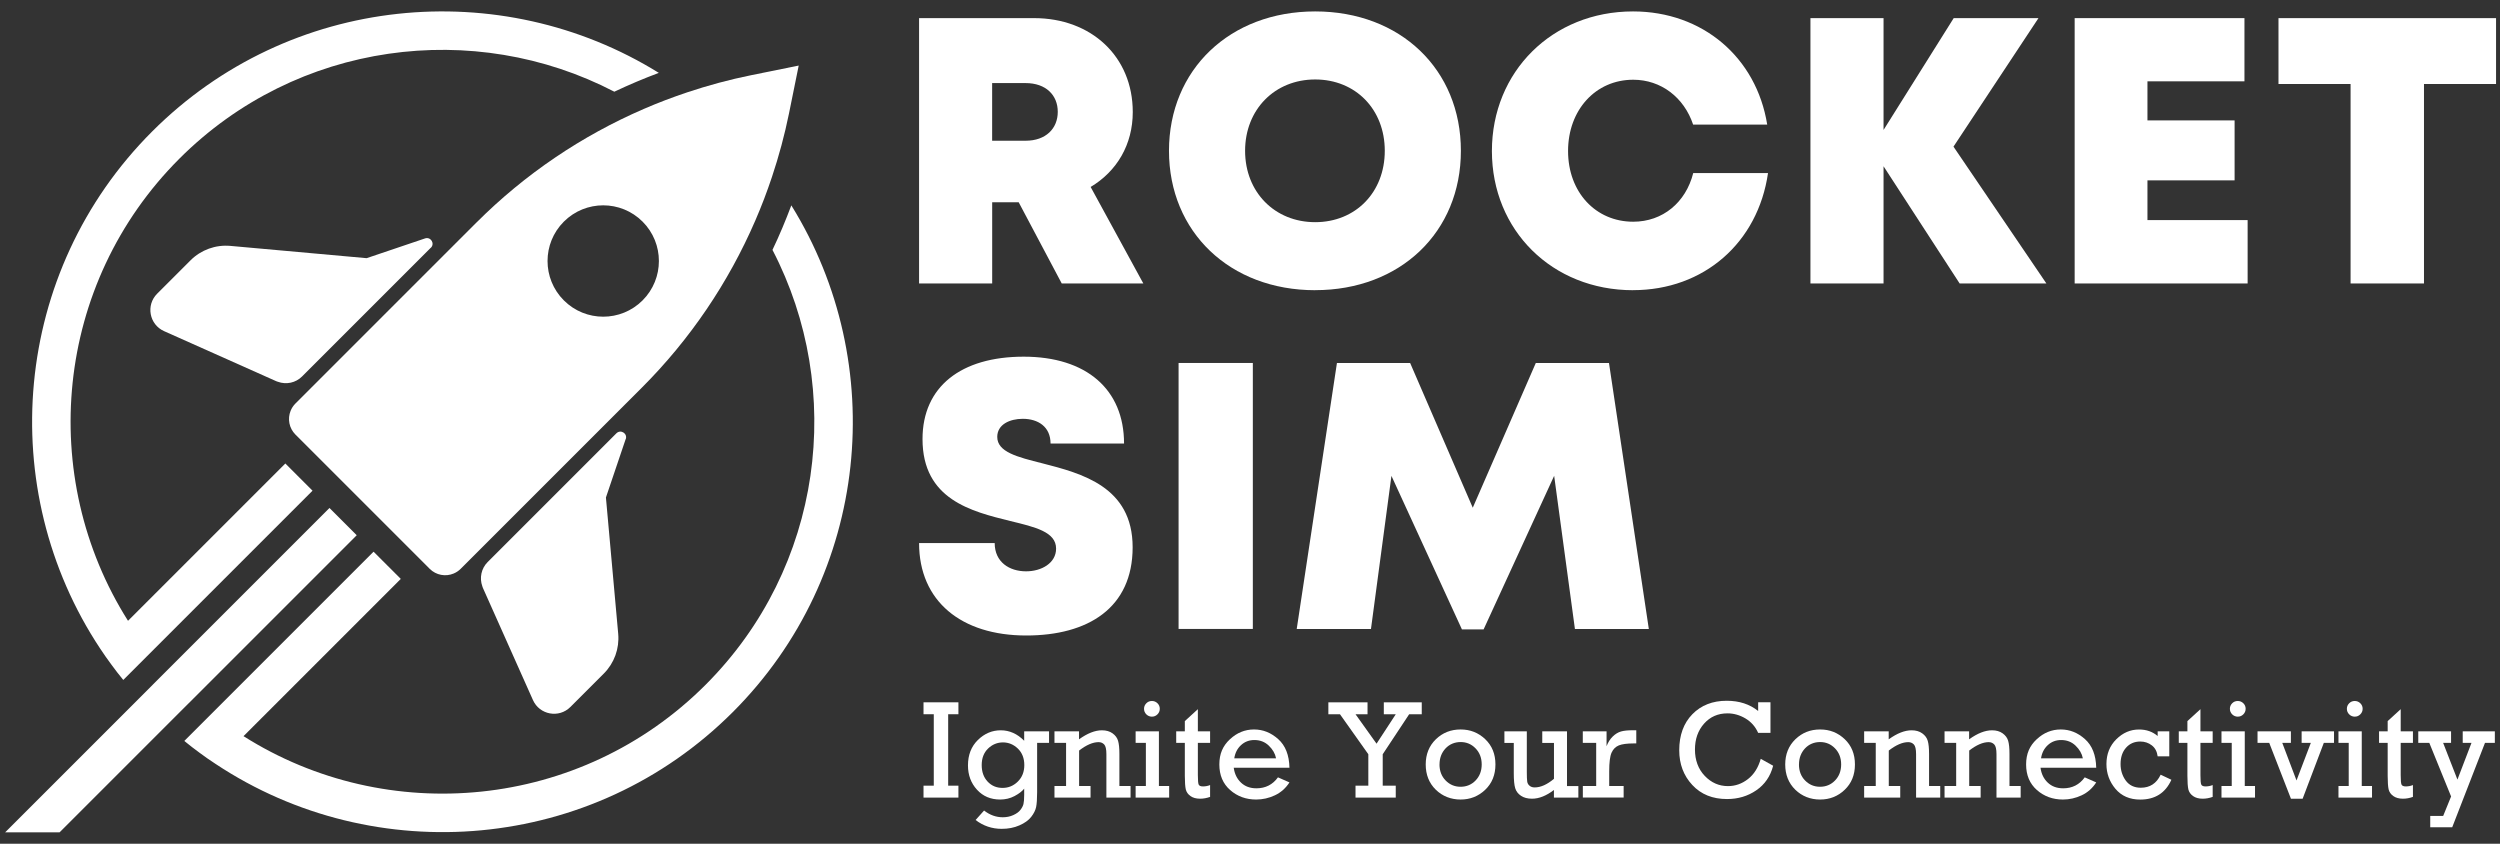 <svg width="160" height="54" viewBox="0 0 160 54" fill="none" xmlns="http://www.w3.org/2000/svg">
<rect x="0" y="0" width="160" height="54" fill="#333333" stroke="none"/>
<g clip-path="url(#clip0_2217_310059)">
<path d="M50.644 13.145C50.463 13.627 50.272 14.106 50.072 14.582C49.872 15.058 49.66 15.528 49.438 15.993C54.103 24.968 52.677 36.309 45.154 43.83C37.137 51.846 24.782 52.939 15.585 47.114L25.641 37.058L25.65 37.049L24.779 36.179L23.909 35.309L23.9 35.317L13.548 45.669L12.675 46.542L11.796 47.421C12.117 47.686 12.444 47.937 12.779 48.182C13.115 48.432 13.458 48.672 13.807 48.897C24.01 55.663 37.923 54.55 46.9 45.573C55.689 36.785 56.931 23.28 50.646 13.145H50.644Z" fill="white"/>
<path d="M7.129 42.534C7.374 42.869 7.624 43.196 7.889 43.517L8.768 42.638L9.641 41.765L19.993 31.413L20.002 31.404L19.131 30.534L18.261 29.663L18.253 29.672L8.193 39.731C2.371 30.526 3.464 18.171 11.481 10.154C19.005 2.633 30.348 1.205 39.317 5.869C39.782 5.647 40.252 5.439 40.728 5.236C41.202 5.036 41.68 4.844 42.165 4.664C32.035 -1.621 18.526 -0.375 9.74 8.413C0.76 17.39 -0.35 31.311 6.41 41.508C6.641 41.858 6.878 42.199 7.129 42.534Z" fill="white"/>
<path d="M30.498 14.236L29.433 15.3L18.906 25.827C18.768 25.965 18.667 26.123 18.599 26.292C18.393 26.799 18.498 27.402 18.906 27.81L27.5 36.404C27.915 36.818 28.523 36.92 29.033 36.706C29.196 36.638 29.351 36.537 29.483 36.404L40.013 25.875L41.075 24.813C44.168 21.72 46.624 18.084 48.342 14.109C48.54 13.655 48.725 13.193 48.903 12.731C49.08 12.264 49.249 11.793 49.407 11.32C49.849 9.993 50.216 8.636 50.497 7.255L51.117 4.196L48.058 4.816C46.678 5.095 45.32 5.464 43.993 5.906C43.52 6.064 43.05 6.233 42.582 6.41C42.117 6.588 41.658 6.774 41.205 6.971C37.23 8.689 33.59 11.146 30.498 14.238V14.236ZM41.126 19.224C39.734 20.616 37.478 20.616 36.086 19.224C34.695 17.833 34.695 15.576 36.086 14.185C37.478 12.793 39.734 12.793 41.126 14.185C42.517 15.576 42.517 17.833 41.126 19.224Z" fill="white"/>
<path d="M27.576 15.858C27.847 15.588 27.568 15.137 27.204 15.258L26.838 15.382L23.464 16.523L14.743 15.737C13.799 15.652 12.864 15.991 12.194 16.661L10.058 18.796C9.323 19.531 9.554 20.771 10.501 21.193L17.684 24.399C17.715 24.413 17.748 24.421 17.782 24.433C18.32 24.63 18.926 24.503 19.334 24.092L27.574 15.852L27.576 15.858Z" fill="white"/>
<path d="M40.05 28.103C40.173 27.74 39.723 27.461 39.45 27.731L31.21 35.971C30.802 36.379 30.675 36.984 30.869 37.523C30.881 37.556 30.889 37.587 30.903 37.621L34.109 44.804C34.531 45.751 35.773 45.982 36.506 45.246L38.641 43.111C39.312 42.441 39.65 41.508 39.565 40.562L38.779 31.841L39.92 28.466L40.044 28.1L40.05 28.103Z" fill="white"/>
<path d="M22.83 34.255L21.957 33.382L21.086 32.511L10.644 42.953L9.777 43.821L8.903 44.697L0.329 53.269H3.813L10.644 46.438L11.523 45.559L12.388 44.697L22.83 34.255Z" fill="white"/>
<path d="M65.196 12.945H63.5V18.142H58.821V1.16H66.181C69.843 1.16 72.497 3.619 72.497 7.171C72.497 9.255 71.48 10.962 69.801 11.965L73.173 18.142H67.951L65.196 12.945ZM63.497 9.007H65.635C66.942 9.007 67.697 8.219 67.697 7.157C67.697 6.095 66.945 5.317 65.635 5.317H63.497V9.005V9.007Z" fill="white"/>
<path d="M84.17 18.573C78.711 18.573 74.815 14.844 74.815 9.652C74.815 4.461 78.711 0.731 84.17 0.731C89.629 0.731 93.497 4.447 93.497 9.652C93.497 14.858 89.615 18.57 84.17 18.57V18.573ZM84.17 14.219C86.756 14.219 88.626 12.309 88.626 9.652C88.626 6.996 86.756 5.086 84.17 5.086C81.584 5.086 79.686 7.01 79.686 9.652C79.686 12.295 81.584 14.219 84.17 14.219Z" fill="white"/>
<path d="M104.513 18.573C99.344 18.573 95.482 14.748 95.482 9.666C95.482 4.585 99.344 0.731 104.513 0.731C108.964 0.731 112.409 3.669 113.102 7.976H108.361C107.778 6.236 106.31 5.103 104.525 5.103C102.119 5.103 100.356 7.035 100.356 9.666C100.356 12.297 102.119 14.19 104.525 14.19C106.409 14.19 107.891 12.962 108.367 11.075H113.153C112.508 15.54 109.04 18.57 104.516 18.57L104.513 18.573Z" fill="white"/>
<path d="M125.417 18.142L120.547 10.641V18.142H115.868V1.16H120.547V8.317L125.037 1.16H130.462L125.023 9.385L130.969 18.142H125.417Z" fill="white"/>
<path d="M143.848 14.086V18.142H132.778V1.16H143.645V5.205H137.437V7.706H143.014V11.543H137.437V14.086H143.851H143.848Z" fill="white"/>
<path d="M159.749 5.374H155.135V18.142H150.437V5.374H145.823V1.16H159.747V5.374H159.749Z" fill="white"/>
<path d="M58.821 34.756H63.66C63.66 35.973 64.598 36.565 65.669 36.565C66.652 36.565 67.59 36.041 67.59 35.111C67.59 34.044 66.266 33.734 64.644 33.342C62.184 32.731 59.041 31.976 59.041 28.1C59.041 24.748 61.503 22.827 65.517 22.827C69.531 22.827 71.939 24.923 71.939 28.384H67.235C67.235 27.308 66.432 26.804 65.46 26.804C64.624 26.804 63.824 27.165 63.824 27.962C63.824 28.928 65.106 29.249 66.708 29.652C69.213 30.297 72.489 31.137 72.489 35.024C72.489 38.911 69.632 40.672 65.68 40.672C61.514 40.672 58.821 38.469 58.821 34.759V34.756Z" fill="white"/>
<path d="M75.429 23.23H80.181V40.252H75.429V23.23Z" fill="white"/>
<path d="M100.795 40.255L99.466 30.452L94.95 40.283H93.564L89.052 30.455L87.742 40.255H82.99L85.564 23.232H90.249L94.257 32.494L98.291 23.232H102.975L105.525 40.255H100.792H100.795Z" fill="white"/>
<path d="M59.762 50.283V45.711H59.105V44.948H61.339V45.711H60.683V50.283H61.339V51.046H59.105V50.283H59.762Z" fill="white"/>
<path d="M67.139 46.804V47.545H66.376V50.705C66.376 51.131 66.353 51.449 66.311 51.655C66.266 51.86 66.162 52.072 65.993 52.286C65.824 52.5 65.573 52.68 65.238 52.826C64.903 52.973 64.528 53.046 64.111 53.046C63.486 53.046 62.928 52.857 62.438 52.48L62.981 51.874C63.35 52.162 63.75 52.305 64.181 52.305C64.421 52.305 64.643 52.26 64.849 52.167C65.055 52.074 65.207 51.964 65.308 51.832C65.409 51.7 65.474 51.576 65.502 51.457C65.531 51.339 65.548 51.139 65.548 50.86V50.474C65.415 50.641 65.21 50.798 64.931 50.948C64.649 51.097 64.342 51.17 64.01 51.17C63.401 51.17 62.905 50.959 62.525 50.539C62.142 50.119 61.95 49.601 61.95 48.987C61.95 48.314 62.162 47.773 62.584 47.359C63.007 46.945 63.494 46.739 64.049 46.739C64.604 46.739 65.111 46.962 65.548 47.41V46.804H67.142H67.139ZM62.829 48.967C62.829 49.398 62.953 49.748 63.204 50.018C63.455 50.288 63.773 50.426 64.162 50.426C64.55 50.426 64.869 50.288 65.145 50.015C65.421 49.742 65.556 49.39 65.556 48.962C65.556 48.533 65.418 48.176 65.145 47.911C64.869 47.646 64.55 47.514 64.19 47.514C63.829 47.514 63.511 47.643 63.238 47.905C62.967 48.167 62.829 48.519 62.829 48.965V48.967Z" fill="white"/>
<path d="M69.057 46.804V47.317C69.593 46.931 70.08 46.739 70.522 46.739C70.798 46.739 71.024 46.804 71.204 46.934C71.384 47.063 71.502 47.224 71.556 47.412C71.612 47.601 71.641 47.877 71.641 48.238V50.305H72.356V51.046H70.809V48.272C70.809 47.95 70.762 47.742 70.666 47.643C70.57 47.545 70.452 47.497 70.311 47.497C69.942 47.497 69.525 47.677 69.063 48.035V50.305H69.795V51.046H67.486V50.305H68.229V47.545H67.486V46.804H69.063H69.057Z" fill="white"/>
<path d="M73.336 50.305V47.545H72.68V46.804H74.17V50.305H74.826V51.046H72.68V50.305H73.336ZM73.218 45.362C73.218 45.227 73.266 45.111 73.362 45.013C73.457 44.914 73.576 44.863 73.722 44.863C73.86 44.863 73.978 44.911 74.077 45.007C74.176 45.103 74.226 45.221 74.226 45.362C74.226 45.503 74.176 45.621 74.077 45.719C73.978 45.818 73.86 45.866 73.722 45.866C73.584 45.866 73.463 45.815 73.364 45.717C73.266 45.618 73.218 45.5 73.218 45.362Z" fill="white"/>
<path d="M75.277 47.545V46.804H75.829V46.15L76.663 45.387V46.804H77.446V47.545H76.663V49.604C76.663 49.934 76.68 50.139 76.716 50.215C76.753 50.291 76.843 50.331 76.99 50.331C77.145 50.331 77.297 50.303 77.446 50.243V51.001C77.232 51.077 77.021 51.117 76.807 51.117C76.553 51.117 76.347 51.06 76.19 50.947C76.032 50.835 75.933 50.694 75.891 50.525C75.852 50.356 75.829 50.063 75.829 49.649V47.545H75.277Z" fill="white"/>
<path d="M82.528 49.136H78.959C79.012 49.528 79.167 49.846 79.424 50.088C79.68 50.331 80.009 50.452 80.409 50.452C80.99 50.452 81.452 50.218 81.79 49.75L82.525 50.074C82.285 50.446 81.973 50.722 81.593 50.9C81.209 51.08 80.809 51.17 80.392 51.17C79.745 51.17 79.19 50.967 78.728 50.562C78.269 50.156 78.038 49.612 78.038 48.925C78.038 48.238 78.263 47.736 78.711 47.317C79.159 46.897 79.674 46.686 80.254 46.686C80.835 46.686 81.342 46.891 81.804 47.303C82.266 47.714 82.508 48.325 82.525 49.136H82.528ZM81.668 48.531C81.609 48.232 81.454 47.962 81.204 47.722C80.953 47.48 80.643 47.362 80.28 47.362C79.947 47.362 79.663 47.469 79.426 47.688C79.19 47.905 79.046 48.187 78.993 48.533H81.671L81.668 48.531Z" fill="white"/>
<path d="M87.573 50.283V48.272L85.758 45.711H85.015V44.948H87.522V45.711H86.753L88.099 47.596L89.33 45.711H88.564V44.948H90.992V45.711H90.187L88.494 48.272V50.283H89.328V51.046H86.753V50.283H87.573Z" fill="white"/>
<path d="M91.246 48.925C91.246 48.272 91.463 47.733 91.894 47.314C92.328 46.894 92.854 46.686 93.477 46.686C94.099 46.686 94.612 46.891 95.051 47.305C95.488 47.719 95.708 48.258 95.708 48.925C95.708 49.593 95.488 50.131 95.051 50.548C94.615 50.962 94.091 51.17 93.477 51.17C92.863 51.17 92.316 50.959 91.888 50.539C91.46 50.119 91.246 49.581 91.246 48.925ZM92.127 48.922C92.127 49.342 92.26 49.683 92.519 49.95C92.781 50.218 93.099 50.353 93.477 50.353C93.854 50.353 94.181 50.218 94.44 49.948C94.699 49.677 94.829 49.336 94.829 48.922C94.829 48.508 94.697 48.164 94.434 47.894C94.173 47.624 93.854 47.491 93.48 47.491C93.105 47.491 92.764 47.629 92.511 47.903C92.257 48.179 92.13 48.517 92.13 48.922H92.127Z" fill="white"/>
<path d="M101.015 50.305V51.046H99.451V50.559C98.964 50.931 98.496 51.117 98.049 51.117C97.764 51.117 97.53 51.055 97.344 50.931C97.159 50.807 97.035 50.646 96.975 50.449C96.913 50.252 96.882 49.934 96.882 49.497V47.548H96.282V46.807H97.716V49.393C97.716 49.705 97.725 49.917 97.742 50.024C97.758 50.131 97.809 50.221 97.897 50.291C97.981 50.362 98.088 50.395 98.218 50.395C98.604 50.395 99.015 50.212 99.454 49.843V47.548H98.705V46.807H100.288V50.308H101.02L101.015 50.305Z" fill="white"/>
<path d="M102.156 50.305V47.545H101.299V46.804H102.82V47.759C102.913 47.511 103.043 47.305 103.212 47.139C103.378 46.976 103.556 46.869 103.742 46.815C103.927 46.762 104.181 46.736 104.502 46.736H104.722V47.579H104.556C104.133 47.579 103.815 47.621 103.606 47.705C103.398 47.79 103.243 47.945 103.142 48.167C103.04 48.39 102.989 48.793 102.989 49.37V50.303H103.913V51.043H101.302V50.303H102.158L102.156 50.305Z" fill="white"/>
<path d="M112.688 48.565L113.482 49.007C113.305 49.686 112.944 50.21 112.4 50.581C111.86 50.953 111.234 51.139 110.53 51.139C109.606 51.139 108.865 50.84 108.308 50.24C107.75 49.641 107.471 48.9 107.471 48.018C107.471 47.052 107.753 46.28 108.313 45.708C108.874 45.136 109.606 44.849 110.51 44.849C111.308 44.849 111.978 45.066 112.522 45.503V44.945H113.31V46.905H112.522C112.347 46.508 112.077 46.201 111.71 45.981C111.344 45.764 110.961 45.655 110.558 45.655C109.95 45.655 109.451 45.874 109.062 46.311C108.671 46.75 108.477 47.303 108.477 47.973C108.477 48.643 108.685 49.221 109.105 49.657C109.522 50.094 110.017 50.311 110.589 50.311C111.06 50.311 111.488 50.159 111.874 49.857C112.26 49.556 112.53 49.122 112.688 48.562V48.565Z" fill="white"/>
<path d="M114.254 48.925C114.254 48.272 114.471 47.733 114.902 47.314C115.336 46.894 115.862 46.686 116.485 46.686C117.107 46.686 117.62 46.891 118.059 47.305C118.496 47.719 118.716 48.258 118.716 48.925C118.716 49.593 118.496 50.131 118.059 50.548C117.623 50.965 117.099 51.17 116.485 51.17C115.871 51.17 115.324 50.959 114.896 50.539C114.468 50.119 114.254 49.581 114.254 48.925ZM115.133 48.922C115.133 49.342 115.262 49.683 115.524 49.95C115.786 50.218 116.105 50.353 116.482 50.353C116.86 50.353 117.186 50.218 117.445 49.948C117.705 49.677 117.834 49.336 117.834 48.922C117.834 48.508 117.702 48.164 117.44 47.894C117.178 47.624 116.86 47.491 116.485 47.491C116.11 47.491 115.769 47.629 115.516 47.903C115.262 48.179 115.136 48.517 115.136 48.922H115.133Z" fill="white"/>
<path d="M120.877 46.804V47.317C121.412 46.931 121.899 46.739 122.341 46.739C122.617 46.739 122.843 46.804 123.023 46.934C123.203 47.063 123.322 47.224 123.375 47.412C123.431 47.601 123.46 47.877 123.46 48.238V50.305H124.175V51.046H122.629V48.272C122.629 47.95 122.581 47.742 122.485 47.643C122.389 47.545 122.271 47.497 122.13 47.497C121.761 47.497 121.344 47.677 120.882 48.035V50.305H121.615V51.046H119.305V50.305H120.048V47.545H119.305V46.804H120.882H120.877Z" fill="white"/>
<path d="M126.023 46.804V47.317C126.558 46.931 127.046 46.739 127.488 46.739C127.764 46.739 127.989 46.804 128.169 46.934C128.35 47.063 128.468 47.224 128.522 47.412C128.578 47.601 128.606 47.877 128.606 48.238V50.305H129.322V51.046H127.775V48.272C127.775 47.95 127.727 47.742 127.631 47.643C127.536 47.545 127.417 47.497 127.276 47.497C126.907 47.497 126.491 47.677 126.029 48.035V50.305H126.761V51.046H124.451V50.305H125.195V47.545H124.451V46.804H126.029H126.023Z" fill="white"/>
<path d="M134.161 49.136H130.592C130.645 49.528 130.8 49.846 131.057 50.088C131.313 50.331 131.642 50.452 132.042 50.452C132.623 50.452 133.085 50.218 133.423 49.75L134.158 50.074C133.918 50.446 133.606 50.722 133.226 50.9C132.842 51.08 132.442 51.17 132.026 51.17C131.378 51.17 130.823 50.967 130.361 50.562C129.902 50.156 129.671 49.612 129.671 48.925C129.671 48.238 129.896 47.736 130.344 47.317C130.792 46.897 131.307 46.686 131.888 46.686C132.468 46.686 132.975 46.891 133.437 47.303C133.899 47.714 134.141 48.325 134.158 49.136H134.161ZM133.302 48.531C133.242 48.232 133.088 47.962 132.837 47.722C132.586 47.48 132.276 47.362 131.913 47.362C131.58 47.362 131.296 47.469 131.059 47.688C130.823 47.905 130.679 48.187 130.626 48.533H133.304L133.302 48.531Z" fill="white"/>
<path d="M138.834 46.804V48.407H138.09C138.051 48.1 137.927 47.866 137.716 47.703C137.504 47.539 137.257 47.458 136.978 47.458C136.603 47.458 136.299 47.59 136.065 47.855C135.831 48.119 135.716 48.466 135.716 48.897C135.716 49.297 135.826 49.649 136.048 49.956C136.271 50.26 136.592 50.415 137.011 50.415C137.597 50.415 138.02 50.136 138.282 49.581L138.969 49.905C138.589 50.75 137.924 51.173 136.975 51.173C136.302 51.173 135.775 50.942 135.389 50.486C135.003 50.026 134.812 49.497 134.812 48.9C134.812 48.26 135.023 47.731 135.442 47.314C135.862 46.897 136.347 46.688 136.899 46.688C137.369 46.688 137.766 46.827 138.09 47.105V46.807H138.834V46.804Z" fill="white"/>
<path d="M139.442 47.545V46.804H139.994V46.15L140.828 45.387V46.804H141.611V47.545H140.828V49.604C140.828 49.934 140.845 50.139 140.882 50.215C140.918 50.291 141.009 50.331 141.155 50.331C141.31 50.331 141.462 50.303 141.611 50.243V51.001C141.397 51.077 141.186 51.117 140.972 51.117C140.718 51.117 140.513 51.06 140.355 50.947C140.197 50.835 140.099 50.694 140.056 50.525C140.017 50.356 139.994 50.063 139.994 49.649V47.545H139.442Z" fill="white"/>
<path d="M142.831 50.305V47.545H142.175V46.804H143.665V50.305H144.321V51.046H142.175V50.305H142.831ZM142.713 45.362C142.713 45.227 142.761 45.111 142.856 45.013C142.952 44.914 143.071 44.863 143.217 44.863C143.355 44.863 143.473 44.911 143.572 45.007C143.671 45.103 143.721 45.221 143.721 45.362C143.721 45.503 143.671 45.621 143.572 45.719C143.473 45.818 143.355 45.866 143.217 45.866C143.079 45.866 142.958 45.815 142.859 45.717C142.761 45.618 142.713 45.5 142.713 45.362Z" fill="white"/>
<path d="M146.62 51.117L145.231 47.545H144.482V46.804H146.617V47.545H146.065L146.977 49.95L147.893 47.545H147.304V46.804H149.377V47.545H148.724L147.369 51.117H146.614H146.62Z" fill="white"/>
<path d="M150.318 50.305V47.545H149.662V46.804H151.152V50.305H151.809V51.046H149.662V50.305H150.318ZM150.2 45.362C150.2 45.227 150.248 45.111 150.344 45.013C150.44 44.914 150.558 44.863 150.704 44.863C150.842 44.863 150.961 44.911 151.059 45.007C151.158 45.103 151.209 45.221 151.209 45.362C151.209 45.503 151.158 45.621 151.059 45.719C150.961 45.818 150.842 45.866 150.704 45.866C150.566 45.866 150.445 45.815 150.347 45.717C150.248 45.618 150.2 45.5 150.2 45.362Z" fill="white"/>
<path d="M152.259 47.545V46.804H152.811V46.15L153.645 45.387V46.804H154.428V47.545H153.645V49.604C153.645 49.934 153.662 50.139 153.698 50.215C153.735 50.291 153.825 50.331 153.972 50.331C154.127 50.331 154.279 50.303 154.428 50.243V51.001C154.214 51.077 154.003 51.117 153.789 51.117C153.535 51.117 153.329 51.06 153.172 50.947C153.014 50.835 152.915 50.694 152.873 50.525C152.834 50.356 152.811 50.063 152.811 49.649V47.545H152.259Z" fill="white"/>
<path d="M156.87 50.973L155.476 47.545H154.769V46.804H156.868V47.545H156.361L157.276 49.894L158.175 47.545H157.614V46.804H159.67V47.545H159.039L156.941 52.947H155.535V52.221H156.363L156.87 50.973Z" fill="white"/>
</g>
<defs>
<clipPath id="clip0_2217_310059">
<rect width="159.42" height="52.537" fill="white" transform="translate(0.329 0.731)"/>
</clipPath>
</defs>
</svg>
